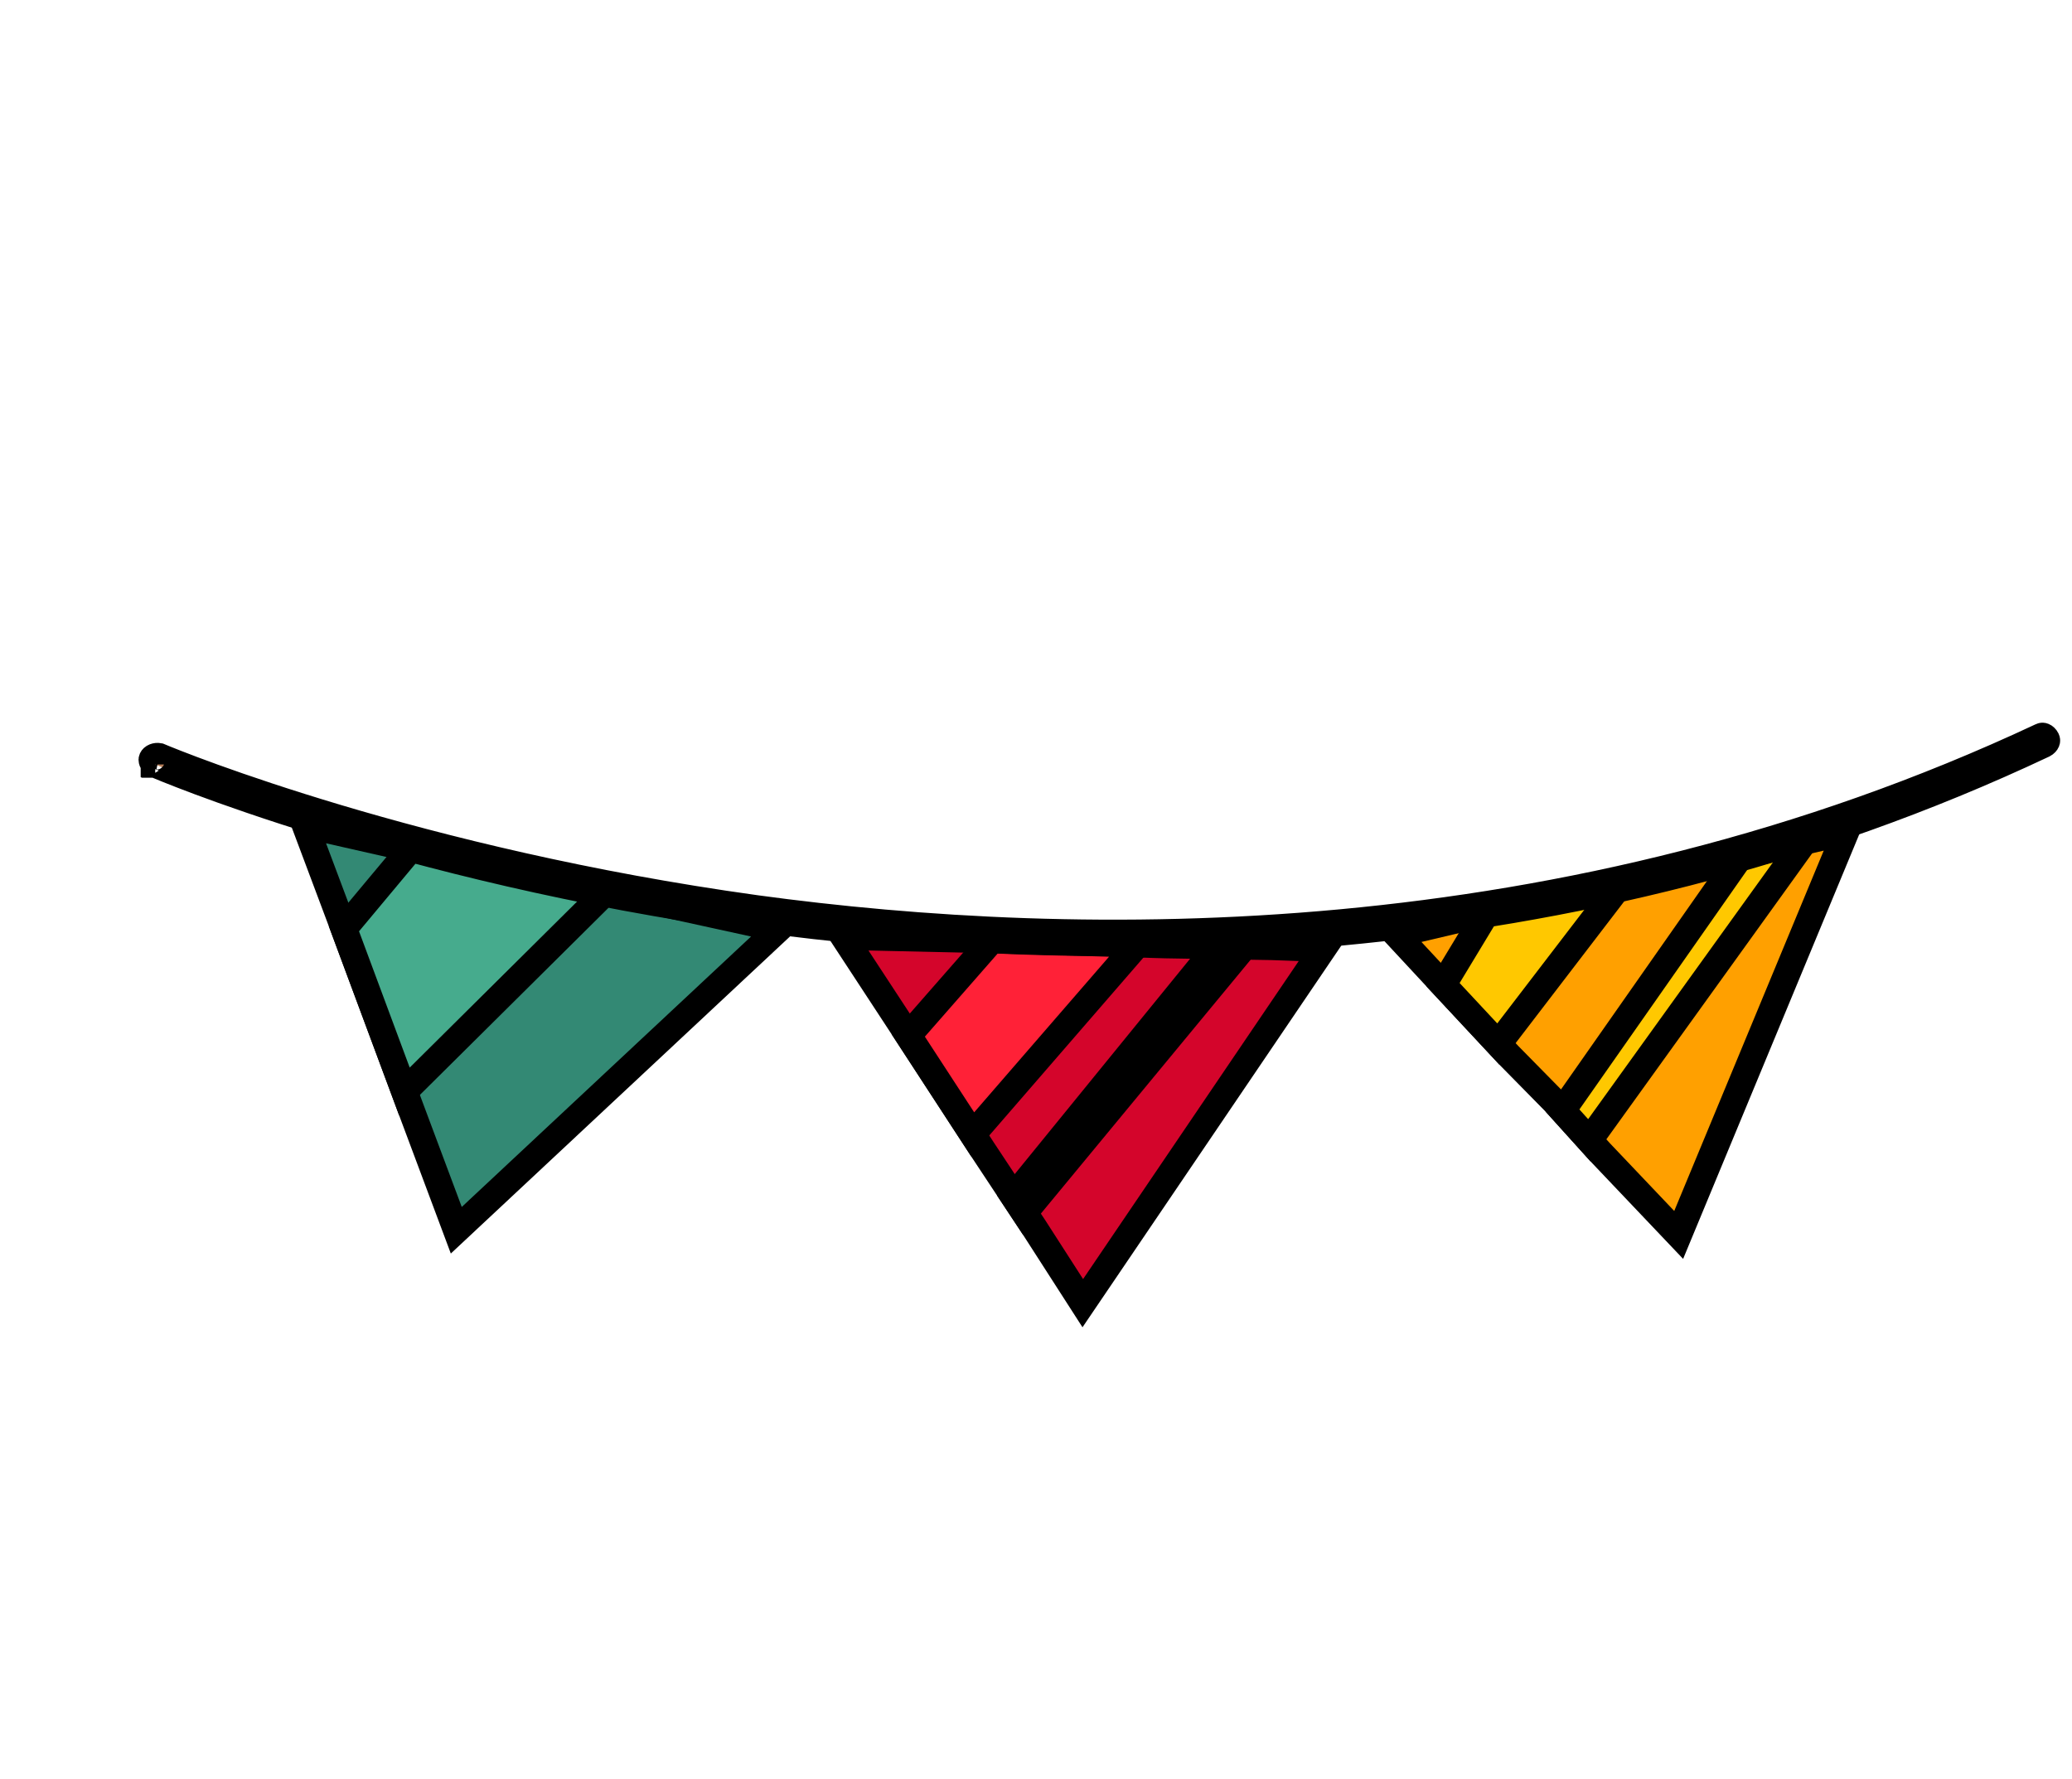 <?xml version="1.0" encoding="UTF-8"?> <svg xmlns="http://www.w3.org/2000/svg" width="156" height="134" viewBox="0 0 156 134" fill="none"> <path d="M25.691 69.395L25.689 69.392L22.961 62.121L30.316 63.789L30.316 63.789L30.325 63.791L47.444 67.513L47.445 67.513L58.621 69.957L34.354 92.647L30.991 83.654L30.991 83.653L25.691 69.395Z" fill="#338974" stroke="black" stroke-width="2"></path> <path d="M30.917 63.919L45.647 67.122L30.45 82.201L25.892 69.939L30.917 63.919Z" fill="#46AB8D" stroke="black" stroke-width="2"></path> <path d="M99.623 71.439L81.523 98.139L77.876 92.466L77.876 92.466L77.869 92.455L75.91 89.493L73.956 86.538L73.952 86.532L67.969 77.345L67.967 77.342L63.508 70.537L74.205 70.778L74.211 70.778L87.743 71.169L87.743 71.169L87.756 71.169L91.191 71.226L95.763 71.303L99.623 71.439Z" fill="#D4052B" stroke="black" stroke-width="2"></path> <path d="M74.676 70.791L85.636 71.108L73.232 85.425L68.382 77.979L74.676 70.791Z" fill="#FF2137" stroke="black" stroke-width="2"></path> <path d="M91.677 71.234L93.694 71.268L77.124 91.328L76.316 90.106L91.677 71.234Z" fill="#FF2137" stroke="black" stroke-width="2"></path> <path d="M138.962 62.679L126.387 93L120.481 86.781L117.104 83.037L117.089 83.021L117.074 83.006L113.6 79.474L108.134 73.607L108.133 73.606L105.116 70.357L111.498 68.856L111.505 68.854L124.828 65.82L130.666 64.561L130.666 64.561L130.679 64.558L138.409 62.779L138.962 62.679Z" fill="#FFA000" stroke="black" stroke-width="2"></path> <path d="M111.911 68.761L122.134 66.433L112.803 78.618L108.648 74.159L111.911 68.761Z" fill="#FFC800" stroke="black" stroke-width="2"></path> <path d="M131.053 64.472L135.847 63.369L119.659 85.87L117.637 83.629L131.053 64.472Z" fill="#FFC800" stroke="black" stroke-width="2"></path> <path d="M56.858 68.402L56.861 68.403C81.2 71.726 117.851 72.253 153.668 55.457L153.679 55.452L153.689 55.447C153.75 55.417 153.799 55.417 153.856 55.441C153.925 55.469 154.019 55.542 154.085 55.675C154.115 55.736 154.115 55.785 154.091 55.843C154.063 55.91 153.992 56.002 153.864 56.068C117.972 73.011 81.135 72.478 56.637 69.141C43.329 67.297 32.1 64.409 24.188 61.977C20.232 60.761 17.107 59.66 14.967 58.861C12.935 58.101 11.806 57.62 11.696 57.574C11.69 57.571 11.687 57.569 11.687 57.57L11.687 57.569L11.686 57.569L11.686 57.569L11.685 57.569L11.684 57.568L11.684 57.568L11.683 57.568L11.682 57.568L11.682 57.567L11.681 57.567L11.681 57.567L11.68 57.566L11.679 57.566L11.679 57.566L11.678 57.566L11.678 57.565L11.677 57.565L11.676 57.565L11.676 57.564L11.675 57.564L11.675 57.564L11.674 57.563L11.673 57.563L11.673 57.563L11.672 57.563L11.671 57.562L11.671 57.562L11.67 57.562L11.669 57.562L11.669 57.561L11.668 57.561L11.668 57.561L11.667 57.56L11.666 57.56L11.666 57.56L11.665 57.559L11.665 57.559L11.664 57.559L11.663 57.559L11.663 57.558L11.662 57.558L11.662 57.558L11.661 57.557L11.66 57.557L11.66 57.557L11.659 57.557L11.659 57.556L11.658 57.556L11.657 57.556L11.657 57.556L11.656 57.555L11.655 57.555L11.655 57.555L11.654 57.554L11.654 57.554L11.653 57.554L11.652 57.553L11.652 57.553L11.651 57.553L11.65 57.553L11.65 57.552L11.649 57.552L11.649 57.552L11.648 57.551L11.648 57.551L11.647 57.551L11.646 57.551L11.646 57.55L11.645 57.55L11.644 57.55L11.644 57.55L11.643 57.549L11.643 57.549L11.642 57.549L11.641 57.548L11.641 57.548L11.64 57.548L11.64 57.548L11.639 57.547L11.638 57.547L11.638 57.547L11.637 57.546L11.637 57.546L11.636 57.546L11.635 57.546L11.635 57.545L11.634 57.545L11.634 57.545L11.633 57.544L11.632 57.544L11.632 57.544L11.631 57.544L11.631 57.543L11.63 57.543L11.629 57.543L11.629 57.542L11.628 57.542L11.628 57.542L11.627 57.542L11.626 57.541L11.626 57.541L11.625 57.541L11.625 57.541L11.624 57.54L11.623 57.54L11.623 57.54L11.622 57.539L11.622 57.539L11.621 57.539L11.62 57.539L11.62 57.538L11.619 57.538L11.619 57.538L11.618 57.538L11.618 57.537L11.617 57.537L11.616 57.537L11.616 57.536L11.615 57.536L11.615 57.536L11.614 57.536L11.614 57.535L11.613 57.535L11.612 57.535L11.612 57.535L11.611 57.534L11.611 57.534L11.61 57.534L11.609 57.533L11.609 57.533L11.608 57.533L11.608 57.533L11.607 57.532L11.607 57.532L11.606 57.532L11.605 57.532L11.605 57.531L11.604 57.531L11.604 57.531L11.603 57.531L11.602 57.53L11.602 57.53L11.601 57.53L11.601 57.529L11.6 57.529L11.6 57.529L11.599 57.529L11.598 57.529L11.598 57.528L11.597 57.528L11.597 57.528L11.596 57.527L11.596 57.527L11.595 57.527L11.595 57.527L11.594 57.526L11.593 57.526L11.593 57.526L11.592 57.526L11.592 57.525L11.591 57.525L11.591 57.525L11.59 57.525L11.589 57.524L11.589 57.524L11.589 57.524C11.523 57.462 11.472 57.386 11.447 57.316C11.42 57.242 11.425 57.195 11.446 57.15C11.473 57.094 11.53 57.03 11.64 56.986C11.739 56.946 11.858 56.933 11.972 56.955C13.522 57.609 31.354 64.86 56.858 68.402Z" fill="#B67E59" stroke="black" stroke-width="2"></path> </svg> 